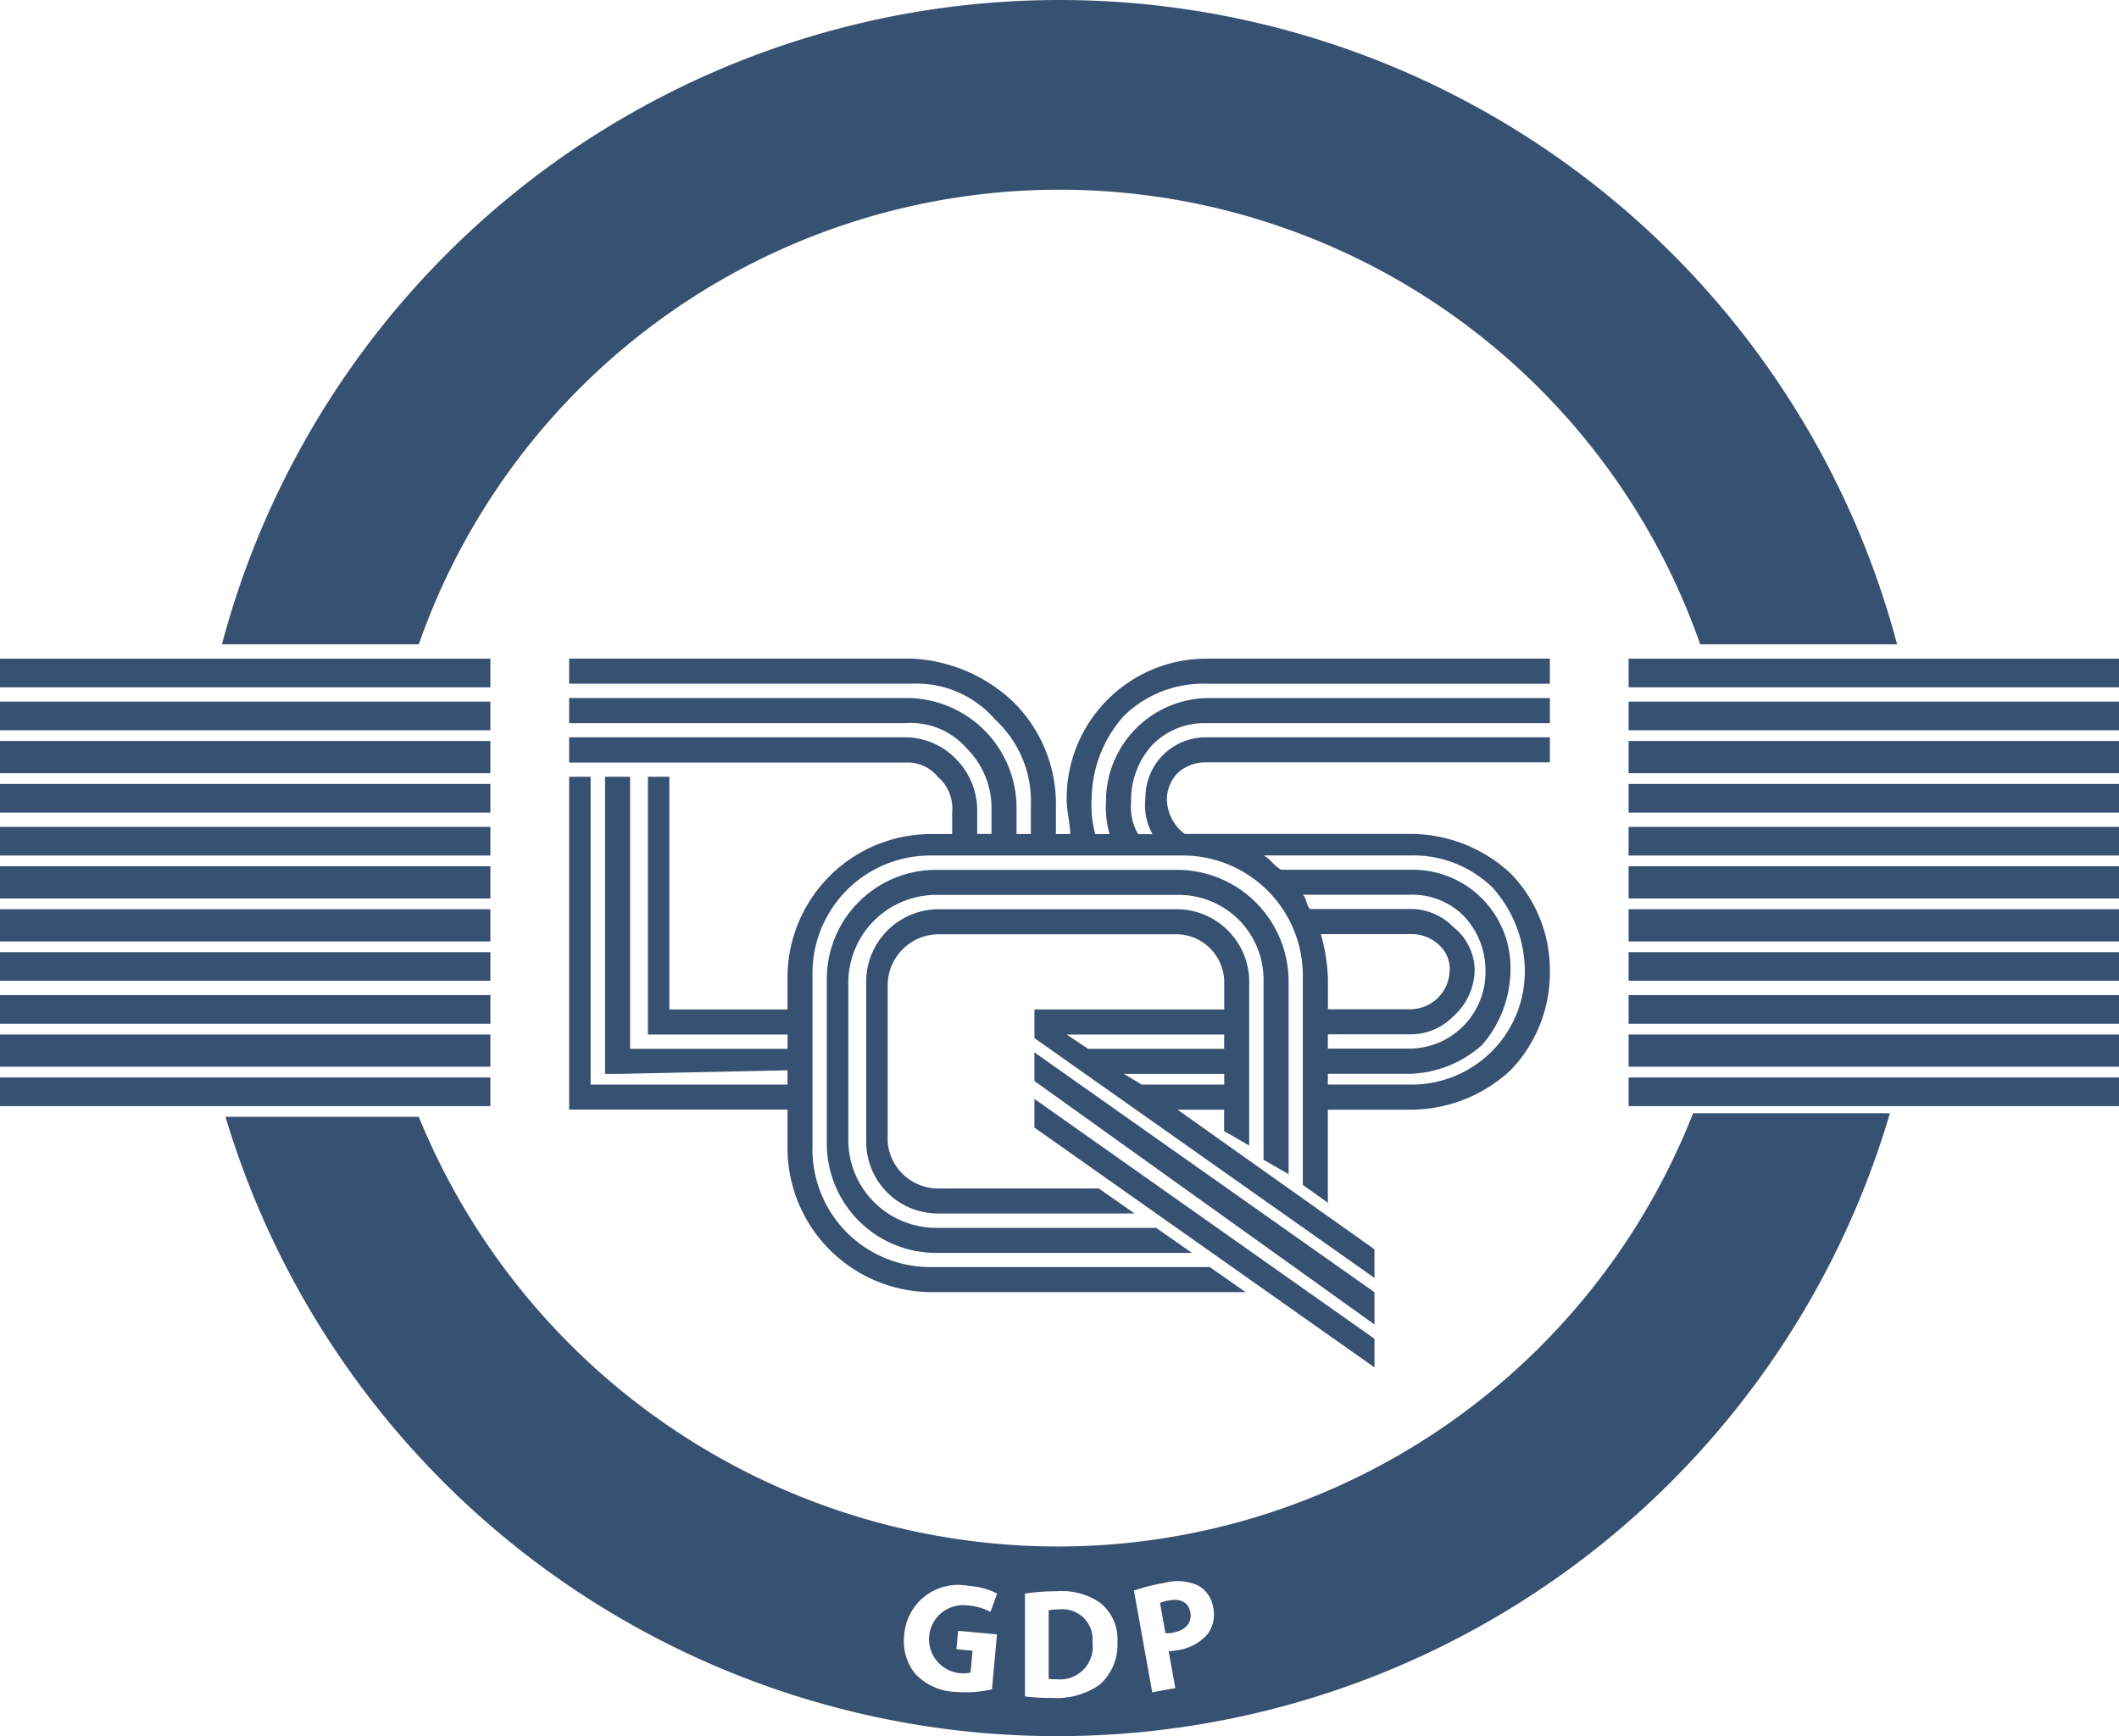 <?xml version="1.0" encoding="UTF-8"?> <svg xmlns="http://www.w3.org/2000/svg" xmlns:xlink="http://www.w3.org/1999/xlink" id="logo-zertifikat-gdp" width="90" height="73.733" viewBox="0 0 90 73.733"><defs><clipPath id="clip-path"><rect id="Rechteck_102" data-name="Rechteck 102" width="90" height="73.733" fill="#375173"></rect></clipPath></defs><g id="Gruppe_78" data-name="Gruppe 78" clip-path="url(#clip-path)"><path id="Pfad_280" data-name="Pfad 280" d="M30.149,27.365a28.831,28.831,0,0,1,54.426,0h8.362a36.806,36.806,0,0,0-71.149,0" transform="translate(-12.362)" fill="#375173"></path><rect id="Rechteck_80" data-name="Rechteck 80" width="20.828" height="1.217" transform="translate(69.172 27.973)" fill="#375173"></rect><rect id="Rechteck_81" data-name="Rechteck 81" width="20.828" height="1.216" transform="translate(69.172 29.798)" fill="#375173"></rect><rect id="Rechteck_82" data-name="Rechteck 82" width="20.828" height="1.368" transform="translate(69.172 31.47)" fill="#375173"></rect><rect id="Rechteck_83" data-name="Rechteck 83" width="20.828" height="1.216" transform="translate(69.172 33.294)" fill="#375173"></rect><rect id="Rechteck_84" data-name="Rechteck 84" width="20.828" height="1.216" transform="translate(69.172 35.118)" fill="#375173"></rect><rect id="Rechteck_85" data-name="Rechteck 85" width="20.828" height="1.368" transform="translate(69.172 36.79)" fill="#375173"></rect><rect id="Rechteck_86" data-name="Rechteck 86" width="20.828" height="1.368" transform="translate(69.172 38.615)" fill="#375173"></rect><rect id="Rechteck_87" data-name="Rechteck 87" width="20.828" height="1.216" transform="translate(69.172 40.439)" fill="#375173"></rect><rect id="Rechteck_88" data-name="Rechteck 88" width="20.828" height="1.216" transform="translate(69.172 42.263)" fill="#375173"></rect><rect id="Rechteck_89" data-name="Rechteck 89" width="20.828" height="1.368" transform="translate(69.172 43.936)" fill="#375173"></rect><rect id="Rechteck_90" data-name="Rechteck 90" width="20.828" height="1.216" transform="translate(69.172 45.76)" fill="#375173"></rect><rect id="Rechteck_91" data-name="Rechteck 91" width="20.828" height="1.217" transform="translate(0 27.973)" fill="#375173"></rect><rect id="Rechteck_92" data-name="Rechteck 92" width="20.828" height="1.216" transform="translate(0 29.798)" fill="#375173"></rect><rect id="Rechteck_93" data-name="Rechteck 93" width="20.828" height="1.368" transform="translate(0 31.47)" fill="#375173"></rect><rect id="Rechteck_94" data-name="Rechteck 94" width="20.828" height="1.216" transform="translate(0 33.294)" fill="#375173"></rect><rect id="Rechteck_95" data-name="Rechteck 95" width="20.828" height="1.216" transform="translate(0 35.118)" fill="#375173"></rect><rect id="Rechteck_96" data-name="Rechteck 96" width="20.828" height="1.368" transform="translate(0 36.79)" fill="#375173"></rect><rect id="Rechteck_97" data-name="Rechteck 97" width="20.828" height="1.368" transform="translate(0 38.615)" fill="#375173"></rect><rect id="Rechteck_98" data-name="Rechteck 98" width="20.828" height="1.216" transform="translate(0 40.439)" fill="#375173"></rect><rect id="Rechteck_99" data-name="Rechteck 99" width="20.828" height="1.216" transform="translate(0 42.263)" fill="#375173"></rect><rect id="Rechteck_100" data-name="Rechteck 100" width="20.828" height="1.368" transform="translate(0 43.936)" fill="#375173"></rect><rect id="Rechteck_101" data-name="Rechteck 101" width="20.828" height="1.216" transform="translate(0 45.76)" fill="#375173"></rect><path id="Pfad_281" data-name="Pfad 281" d="M116,119.285v-1.216l-14.443-10.186V109.1Z" transform="translate(-57.622 -61.211)" fill="#375173"></path><path id="Pfad_282" data-name="Pfad 282" d="M96.683,101.66l-1.52-1.064H85.889a3.733,3.733,0,0,1-3.8-3.649V90.106a3.734,3.734,0,0,1,3.8-3.649H96.075a3.6,3.6,0,0,1,3.649,3.649v7.6l1.064.608V90.106a4.737,4.737,0,0,0-4.713-4.713H85.889a4.641,4.641,0,0,0-4.713,4.713v6.841a4.641,4.641,0,0,0,4.713,4.713" transform="translate(-46.058 -48.45)" fill="#375173"></path><path id="Pfad_283" data-name="Pfad 283" d="M116,114.869V113.5l-14.443-10.186v1.216Z" transform="translate(-57.622 -58.619)" fill="#375173"></path><path id="Pfad_284" data-name="Pfad 284" d="M100.244,94.579H93.555l.912.608h5.777Zm0,1.672H95.987l.76.456h3.5v-.456m0-2.736V92.451a2.049,2.049,0,0,0-1.976-2.129H88.081a2.174,2.174,0,0,0-2.128,2.129V99.14a2.152,2.152,0,0,0,2.128,1.977h6.841l1.52,1.064H88.081a3.05,3.05,0,0,1-3.04-3.041V92.451a3.086,3.086,0,0,1,3.04-3.193H98.267a3.086,3.086,0,0,1,3.04,3.193v6.841l-1.064-.608v-.912H98.267l8.361,5.929v1.216L92.186,94.731V93.515h8.058" transform="translate(-48.251 -50.643)" fill="#375173"></path><path id="Pfad_285" data-name="Pfad 285" d="M96.466,77.886a5.354,5.354,0,0,0-1.368-3.5,4.814,4.814,0,0,0-3.5-1.368H85.368c.3.152.456.456.76.608H91.6a4.156,4.156,0,0,1,4.257,4.257,4.907,4.907,0,0,1-1.216,3.193,4.827,4.827,0,0,1-3.04,1.216H88.1v.456h3.5a4.8,4.8,0,0,0,4.865-4.865m-8.362.3v1.368h3.5a1.687,1.687,0,0,0,1.672-1.673,1.38,1.38,0,0,0-.456-1.064,1.726,1.726,0,0,0-1.216-.456H87.8a7.639,7.639,0,0,1,.3,1.824m-.76-2.889H91.6a2.518,2.518,0,0,1,1.824.76,2.376,2.376,0,0,1,.912,1.824,2.678,2.678,0,0,1-.912,1.977,2.518,2.518,0,0,1-1.824.76H88.1v.608h3.5a3.246,3.246,0,0,0,3.193-3.345,3.352,3.352,0,0,0-.912-2.28,3.094,3.094,0,0,0-2.28-.912H87.04c.152.152.152.456.3.608M97.53,77.886a5.972,5.972,0,0,1-1.673,4.257A6.241,6.241,0,0,1,91.6,83.815H88.1v3.953l-1.064-.76V78.19a5.1,5.1,0,0,0-5.017-5.169H71.23a5,5,0,0,0-5.017,5.169v7.145A5,5,0,0,0,71.23,90.5H83.088l1.52,1.064H71.23a6.133,6.133,0,0,1-6.081-6.233v-1.52H55.875V69.677h.912V82.751h8.361v-.608L58,82.295H57.4V69.677h1.064V81.231h6.689v-.608H59.22V69.677h.912v9.882h5.017V78.19a6.1,6.1,0,0,1,6.081-6.081h.912V71.2a1.763,1.763,0,0,0-.608-1.52,1.651,1.651,0,0,0-1.368-.608H55.875V68h14.29a3,3,0,0,1,2.129.912,3.094,3.094,0,0,1,.912,2.28v.912h.608V71.045a3.56,3.56,0,0,0-1.064-2.584A3.131,3.131,0,0,0,70.165,67.4H55.875V66.332h14.29a4.672,4.672,0,0,1,4.713,4.713v1.064h.608V70.893a4.714,4.714,0,0,0-1.52-3.649,4.4,4.4,0,0,0-3.5-1.521H55.875V64.66H70.469a6.715,6.715,0,0,1,4.257,1.824,6.088,6.088,0,0,1,1.824,4.409v1.216h.608c0-.456-.152-.912-.152-1.52a5.936,5.936,0,0,1,5.929-5.929H97.53v1.064H82.936a4.818,4.818,0,0,0-3.5,1.368,5.357,5.357,0,0,0-1.368,3.5,4.689,4.689,0,0,0,.152,1.52h.608a4.2,4.2,0,0,1-.152-1.368,4.383,4.383,0,0,1,4.257-4.409H97.53V67.4H82.936a3.092,3.092,0,0,0-2.28.912,3.453,3.453,0,0,0-.912,2.433,2.257,2.257,0,0,0,.3,1.368h.608a2.5,2.5,0,0,1-.3-1.52A2.562,2.562,0,0,1,82.936,68H97.53v1.064H82.936a1.728,1.728,0,0,0-1.217.456,1.645,1.645,0,0,0-.456,1.064,1.871,1.871,0,0,0,.76,1.52H91.6a6.241,6.241,0,0,1,4.257,1.673,5.874,5.874,0,0,1,1.673,4.1" transform="translate(-31.702 -36.687)" fill="#375173"></path><path id="Pfad_286" data-name="Pfad 286" d="M114.286,157.078a1.974,1.974,0,0,0-.4.106l.233,1.293a1.513,1.513,0,0,0,.334-.033c.525-.095.8-.419.722-.863-.073-.4-.391-.593-.89-.5" transform="translate(-64.618 -89.111)" fill="#375173"></path><path id="Pfad_287" data-name="Pfad 287" d="M103.41,158a2.173,2.173,0,0,0-.456.038v2.912a2.315,2.315,0,0,0,.351.017,1.382,1.382,0,0,0,1.509-1.558,1.279,1.279,0,0,0-1.4-1.41" transform="translate(-58.414 -89.649)" fill="#375173"></path><path id="Pfad_288" data-name="Pfad 288" d="M84.47,109.288a28.989,28.989,0,0,1-26.909,18.4A29.34,29.34,0,0,1,30.348,109.44H22.139a36.871,36.871,0,0,0,70.693-.152ZM53.282,133.061a1.465,1.465,0,0,0,.5-.017l.086-.931-.685-.063.071-.781,1.652.151-.214,2.333a4.924,4.924,0,0,1-1.5.113,2.489,2.489,0,0,1-1.746-.759,2.186,2.186,0,0,1-.478-1.67A2.293,2.293,0,0,1,53.7,129.36a3.116,3.116,0,0,1,1.211.325l-.283.783a2.461,2.461,0,0,0-1.013-.282,1.448,1.448,0,0,0-.337,2.876m6.008.481a3.192,3.192,0,0,1-2.051.576,8.473,8.473,0,0,1-1.142-.065v-4.366a8.831,8.831,0,0,1,1.355-.1,2.871,2.871,0,0,1,1.821.477,1.964,1.964,0,0,1,.752,1.673,2.253,2.253,0,0,1-.735,1.8m4.592-2.161a2.074,2.074,0,0,1-1.338.72,2.4,2.4,0,0,1-.342.038l.282,1.567-.98.177-.778-4.318a8.316,8.316,0,0,1,1.319-.333,2.132,2.132,0,0,1,1.4.112,1.287,1.287,0,0,1,.646.928,1.4,1.4,0,0,1-.213,1.108" transform="translate(-12.561 -62.008)" fill="#375173"></path></g></svg> 